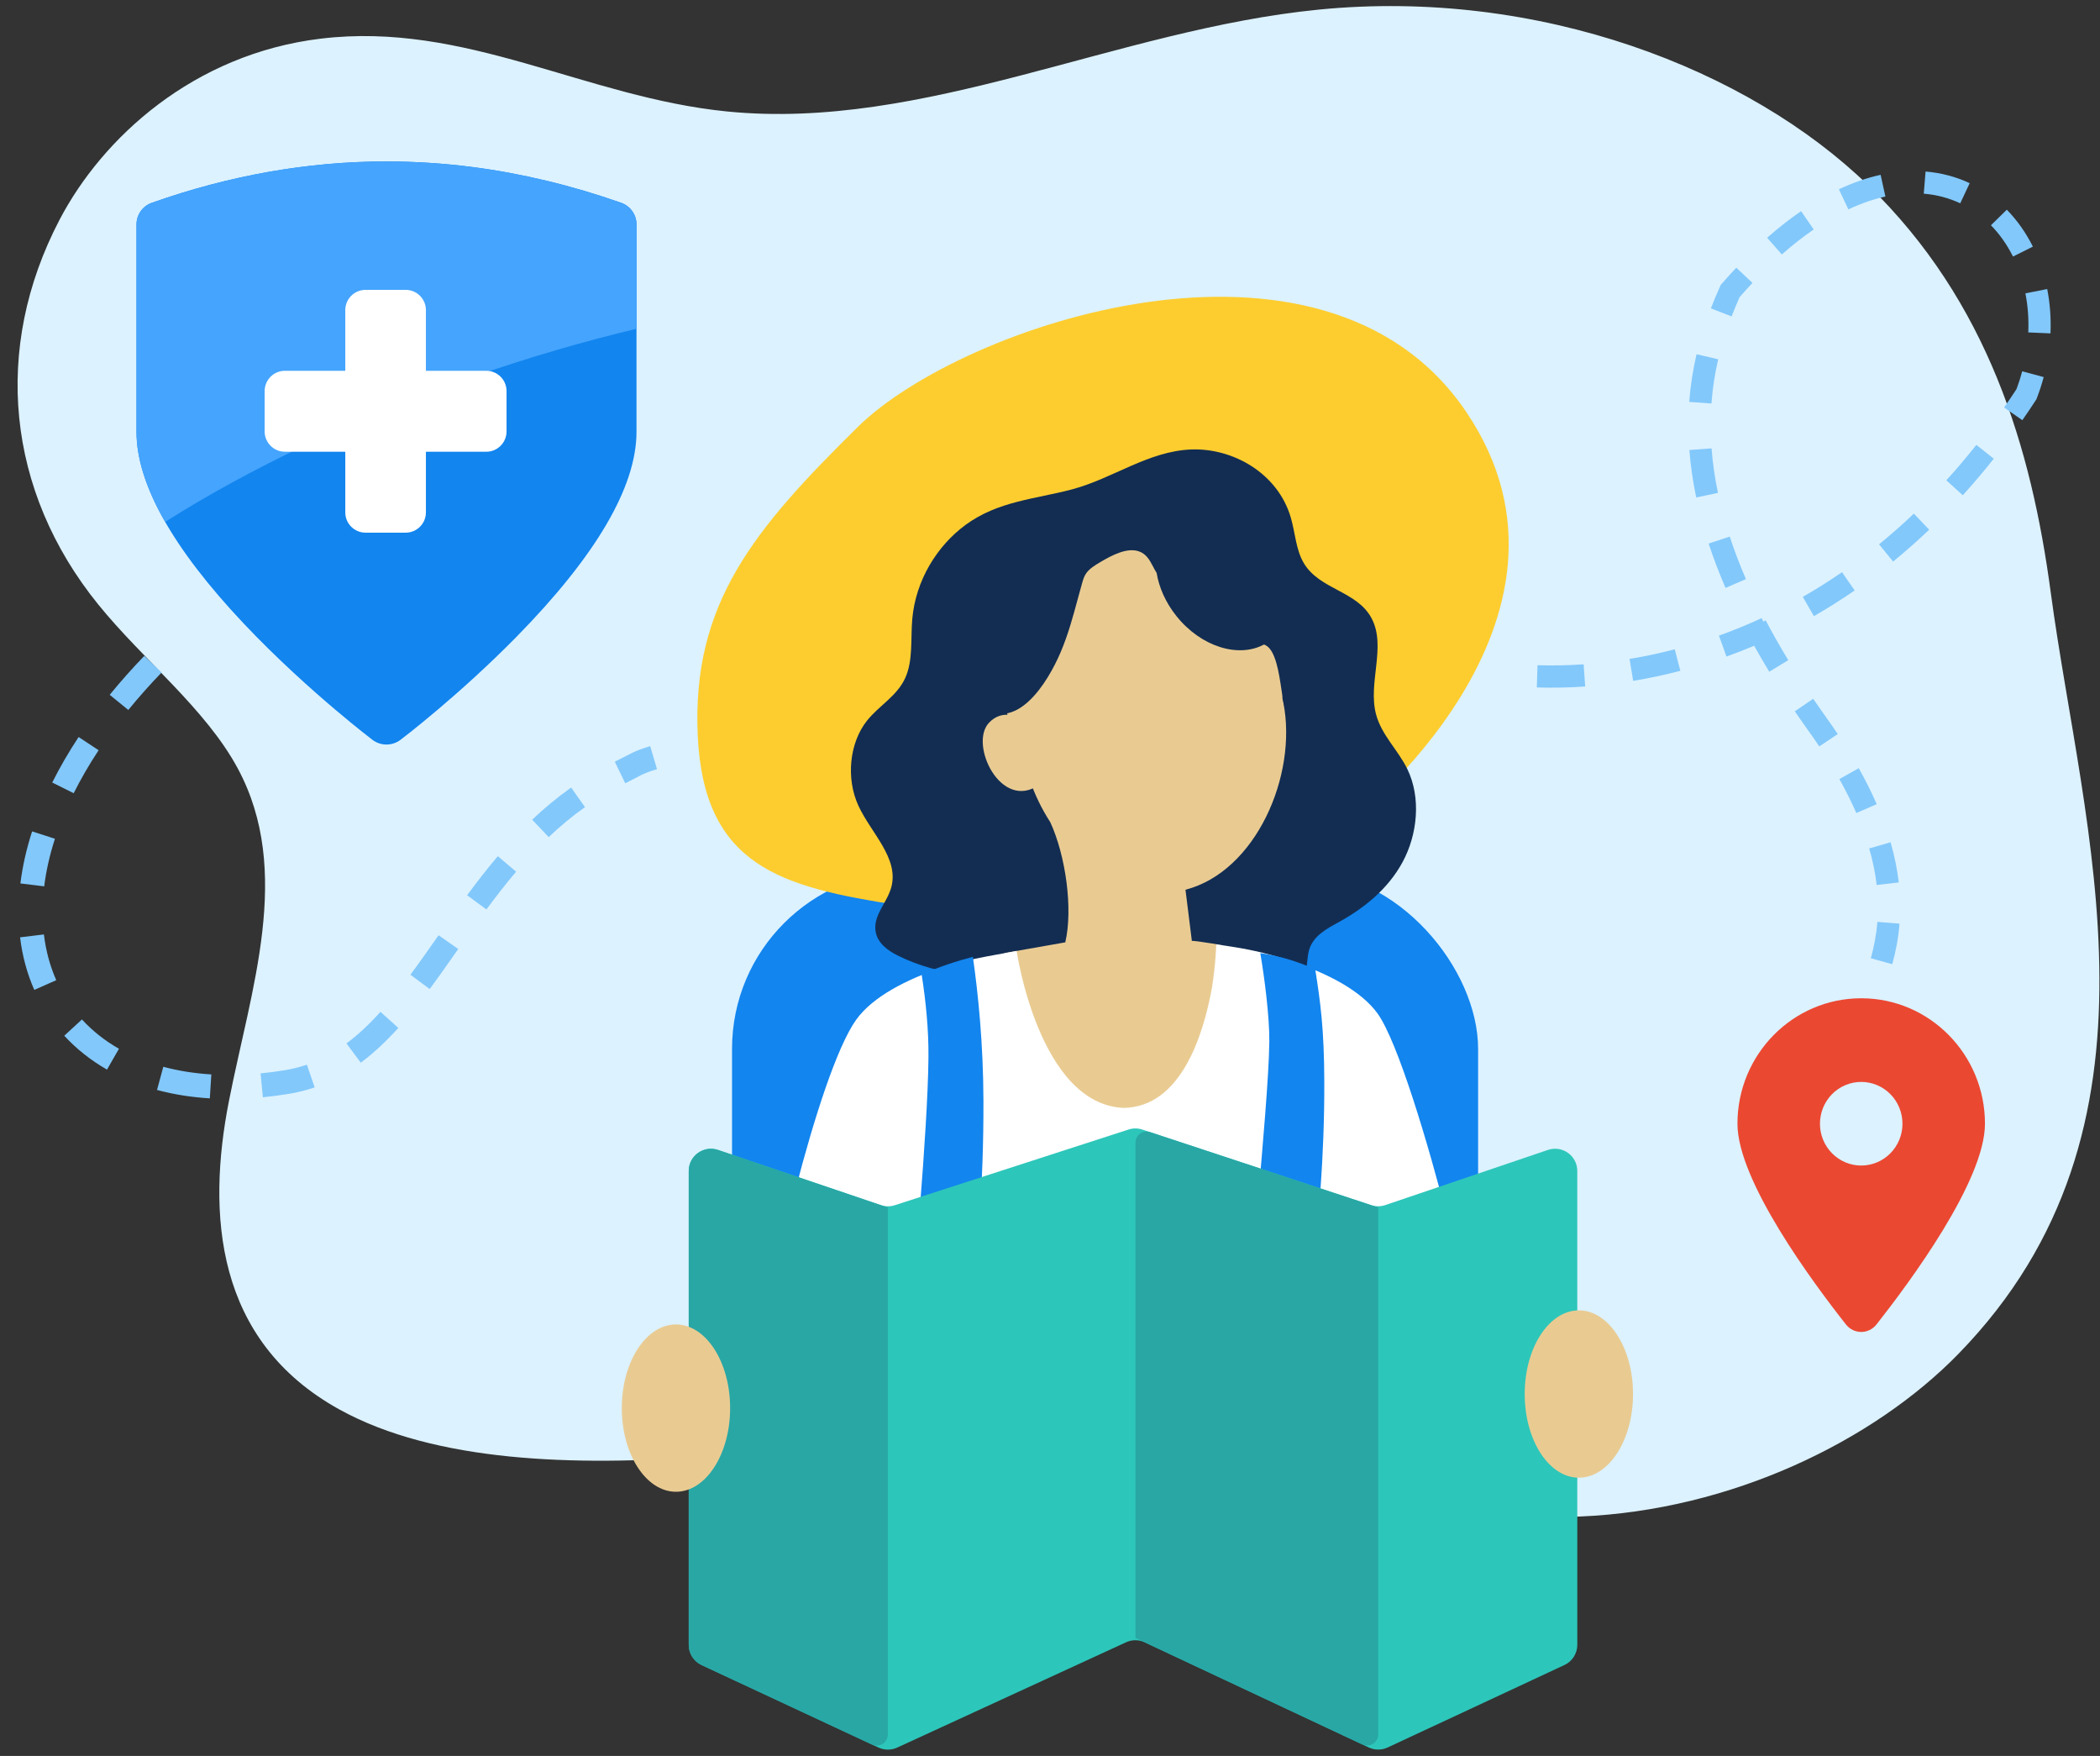 <svg width="189" height="158" viewBox="0 0 189 158" fill="none" xmlns="http://www.w3.org/2000/svg">
<rect x="0" y="0" width="189" height="158" fill="#333333" stroke="none"/>
<path d="M176.26 121.819C168.599 129.677 155.802 135.894 142.198 136.455C126.748 137.092 113.491 130.683 98.394 129.319C86.986 128.287 75.149 130.178 63.478 131.055C51.807 131.932 39.179 131.585 30.565 126.834C19.336 120.643 18.62 109.197 20.598 99.102C22.576 89.007 26.376 78.407 21.405 69.155C18.514 63.773 12.878 59.377 8.835 54.382C0.588 44.197 -0.702 31.368 5.356 19.78C9.215 12.399 17.411 4.863 28.857 3.479C41.875 1.904 52.687 8.761 65.432 10.03C83.17 11.797 100.504 2.663 118.674 0.866C138.5 -1.096 157.369 6.217 168.144 16.682C178.92 27.146 182.824 40.298 184.566 53.303C187.437 74.739 196.148 101.421 176.258 121.82L176.26 121.819Z" fill="#DCF2FF"/>
<path fill-rule="evenodd" clip-rule="evenodd" d="M173.303 15.434C174.731 15.552 176.062 15.914 177.272 16.483L176.421 18.293C175.428 17.826 174.33 17.525 173.138 17.427L173.303 15.434ZM165.501 17.031C166.787 16.427 168.041 15.997 169.256 15.73L169.686 17.683C168.628 17.916 167.514 18.294 166.352 18.841L165.501 17.031ZM180.613 18.869C181.555 19.831 182.342 20.954 182.959 22.191L181.17 23.084C180.64 22.022 179.971 21.072 179.184 20.269L180.613 18.869ZM159.042 21.394C160.074 20.485 161.095 19.688 162.1 18.998L163.232 20.647C162.298 21.288 161.341 22.035 160.364 22.895L159.042 21.394ZM154.966 25.522C155.401 25.023 155.835 24.544 156.267 24.086L157.722 25.458C157.341 25.863 156.957 26.285 156.571 26.724C156.329 27.273 156.083 27.854 155.843 28.47L153.979 27.747C154.253 27.04 154.534 26.382 154.806 25.772L154.867 25.635L154.966 25.522ZM184.249 26.008C184.5 27.286 184.603 28.626 184.543 29.997L182.545 29.91C182.598 28.694 182.507 27.513 182.286 26.394L184.249 26.008ZM152.035 36.161C152.149 34.613 152.383 33.186 152.69 31.873L154.638 32.329C154.353 33.548 154.135 34.872 154.029 36.308L152.035 36.161ZM183.932 33.929C183.763 34.561 183.558 35.194 183.317 35.824L183.279 35.924L183.22 36.013C182.821 36.625 182.418 37.223 182.011 37.808L180.369 36.666C180.745 36.126 181.117 35.574 181.486 35.01C181.687 34.477 181.858 33.944 182 33.411L183.932 33.929ZM179.439 41.274C178.523 42.429 177.593 43.524 176.651 44.562L175.17 43.217C176.082 42.213 176.984 41.152 177.871 40.032L179.439 41.274ZM152.659 44.761C152.345 43.264 152.147 41.843 152.045 40.493L154.039 40.342C154.135 41.603 154.32 42.938 154.616 44.35L152.659 44.761ZM173.626 47.662C172.554 48.683 171.471 49.637 170.38 50.527L169.116 48.978C170.167 48.12 171.212 47.2 172.247 46.214L173.626 47.662ZM155.297 52.9C154.701 51.521 154.198 50.191 153.777 48.908L155.678 48.285C156.079 49.508 156.56 50.781 157.133 52.107L155.297 52.9ZM166.917 53.13C165.697 53.972 164.472 54.74 163.249 55.441L162.255 53.705C163.431 53.032 164.608 52.294 165.782 51.484L166.917 53.13ZM157.874 58.104C157.039 58.456 156.208 58.78 155.382 59.077L154.706 57.194C155.977 56.738 157.262 56.214 158.555 55.616L158.7 55.929L158.912 55.818C159.52 56.976 160.195 58.17 160.943 59.401L159.234 60.44C158.753 59.648 158.3 58.869 157.874 58.104ZM151.232 60.36C149.784 60.738 148.365 61.035 146.985 61.263L146.659 59.29C147.981 59.072 149.34 58.786 150.728 58.425L151.232 60.36ZM142.666 61.77C141.141 61.876 139.685 61.9 138.314 61.857L138.376 59.858C139.681 59.898 141.07 59.876 142.527 59.775L142.666 61.77ZM162.749 65.74C162.329 65.154 161.924 64.575 161.533 64.003L163.185 62.876C163.567 63.435 163.963 64.001 164.374 64.575C164.733 65.075 165.073 65.567 165.397 66.051L163.734 67.162C163.423 66.697 163.095 66.223 162.749 65.74ZM167.07 73.156C166.647 72.186 166.142 71.169 165.543 70.101L167.288 69.122C167.917 70.245 168.452 71.322 168.903 72.357L167.07 73.156ZM168.901 79.63C168.783 78.612 168.57 77.518 168.23 76.342L170.151 75.787C170.521 77.067 170.757 78.269 170.888 79.4L168.901 79.63ZM168.374 86.224C168.646 85.243 168.868 84.158 168.965 82.95L170.959 83.11C170.849 84.468 170.6 85.68 170.301 86.758L168.374 86.224Z" fill="#82C8FB"/>
<path d="M168.884 119.174C171.86 115.399 178.647 106.251 178.647 101.113C178.647 94.88 173.658 89.824 167.509 89.824C161.36 89.824 156.371 94.88 156.371 101.113C156.371 106.251 163.158 115.399 166.134 119.174C166.848 120.073 168.17 120.073 168.884 119.174ZM167.509 97.35C168.494 97.35 169.438 97.746 170.134 98.452C170.831 99.157 171.222 100.115 171.222 101.113C171.222 102.111 170.831 103.068 170.134 103.773C169.438 104.479 168.494 104.875 167.509 104.875C166.524 104.875 165.58 104.479 164.884 103.773C164.188 103.068 163.796 102.111 163.796 101.113C163.796 100.115 164.188 99.157 164.884 98.452C165.58 97.746 166.524 97.35 167.509 97.35Z" fill="#EB4832"/>
<path fill-rule="evenodd" clip-rule="evenodd" d="M56.273 70.478C57.492 69.886 57.721 69.625 59.129 69.208L58.519 67.138C56.996 67.589 56.656 67.893 55.332 68.537L56.273 70.478ZM49.38 75.321C50.397 74.358 51.48 73.452 52.649 72.626L51.404 70.864C50.142 71.757 48.979 72.729 47.896 73.755L49.38 75.321ZM43.778 81.833C44.63 80.678 45.513 79.538 46.45 78.435L44.804 77.039C43.827 78.191 42.912 79.372 42.041 80.553L43.778 81.833ZM41.19 85.463L41.241 85.39L39.473 84.153L39.429 84.215C38.584 85.422 37.764 86.592 36.938 87.707L38.672 88.99C39.516 87.852 40.35 86.661 41.19 85.463ZM32.469 95.619C33.684 94.717 34.797 93.654 35.847 92.491L34.244 91.046C33.263 92.133 32.255 93.091 31.183 93.887L32.469 95.619ZM26.011 98.422C26.816 98.29 27.584 98.094 28.32 97.841L27.62 95.8C26.999 96.013 26.348 96.18 25.664 96.292C24.91 96.416 24.173 96.512 23.453 96.582L23.658 98.731C24.427 98.656 25.212 98.554 26.011 98.422ZM14.132 98.074C15.612 98.472 17.199 98.728 18.884 98.831L19.02 96.676C17.469 96.581 16.026 96.347 14.697 95.989L14.132 98.074ZM12.987 59.016C11.861 60.184 10.824 61.354 9.874 62.52L11.548 63.882C12.458 62.764 13.455 61.64 14.541 60.513L12.987 59.016ZM5.784 93.193C6.875 94.38 8.164 95.403 9.631 96.242L10.705 94.367C9.423 93.634 8.31 92.748 7.375 91.731L5.784 93.193ZM7.075 66.317C6.166 67.694 5.376 69.061 4.702 70.411L6.633 71.373C7.266 70.105 8.012 68.813 8.876 67.505L7.075 66.317ZM1.807 84.341C2.009 86.022 2.44 87.608 3.087 89.072L5.062 88.195C4.505 86.936 4.129 85.559 3.951 84.08L1.807 84.341ZM2.89 74.809C2.372 76.409 2.022 77.974 1.836 79.491L3.979 79.752C4.148 78.38 4.466 76.949 4.944 75.471L2.89 74.809Z" fill="#82C8FB"/>
<rect x="65.883" y="78.373" width="67.146" height="57.433" rx="16" fill="#1285EF"/>
<path d="M121.472 74.021C121.472 74.021 144.755 55.895 131.927 37.013C119.099 18.13 86.513 29.228 77.191 38.426C67.868 47.622 62.275 54.275 62.794 66.123C63.316 77.97 70.326 79.817 80.867 81.448C91.408 83.078 121.471 74.023 121.471 74.023L121.472 74.021Z" fill="#FDCD2F"/>
<path d="M107.242 40.444C110.917 40.306 115.01 42.547 116.179 46.593C116.572 47.953 116.631 49.459 117.333 50.653C118.754 53.068 122.136 53.153 123.448 55.643C124.789 58.189 123.091 61.453 123.846 64.281C124.343 66.144 125.809 67.466 126.647 69.172C127.926 71.778 127.569 75.096 126.239 77.558C124.909 80.02 122.744 81.734 120.459 82.99C119.387 83.579 118.166 84.218 117.805 85.52C117.68 85.97 117.677 86.456 117.601 86.921C117.176 89.552 114.566 90.955 112.214 90.849C109.861 90.744 107.628 89.568 105.337 88.87C97.287 86.416 88.44 89.814 80.775 85.968C79.926 85.541 79.015 84.9 78.814 83.869C78.526 82.38 79.858 81.231 80.227 79.794C80.896 77.195 78.406 74.97 77.266 72.517C76.117 70.044 76.443 66.827 78.041 64.831C79.121 63.481 80.713 62.648 81.462 61.023C82.192 59.441 81.947 57.496 82.105 55.696C82.413 52.205 84.337 49.121 86.88 47.243C89.805 45.086 93.157 44.912 96.468 44.037C100.157 43.062 103.339 40.586 107.239 40.441L107.242 40.444Z" fill="#132D52"/>
<path d="M89.301 55.475C90.243 48.855 96.084 43.894 102.769 44.05L102.768 44.052C110.542 44.234 116.423 50.924 115.747 58.543C115.732 58.716 115.71 58.886 115.688 59.057L115.702 59.055C115.665 59.467 115.63 59.968 115.59 60.539C115.542 61.215 115.488 61.988 115.416 62.828C115.448 62.964 115.477 63.101 115.504 63.24C116.787 69.764 113.035 78.417 106.693 80.058L107.268 84.672C107.255 84.565 111.327 85.256 109.705 85.025C109.67 85.859 109.868 87.959 110.089 90.302C110.471 94.345 110.921 99.108 110.353 99.317C108.87 99.861 93.623 101.84 90.065 100.168C88.913 99.626 90.148 86.987 90.439 85.749L95.876 84.792C96.579 81.793 95.92 76.998 94.523 73.975C93.744 72.77 93.11 71.462 92.66 70.113C91.701 67.741 90.85 64.929 89.889 61.692C89.226 59.765 88.991 57.652 89.301 55.475Z" fill="#E9CB92"/>
<path d="M96.993 53.914C96.559 55.52 96.125 57.127 95.448 58.709L95.449 58.707C94.309 61.38 91.412 66.183 88.054 63.396C87.342 62.806 86.914 62.01 86.51 61.221C86.065 60.353 85.634 59.461 85.532 58.473C85.409 57.274 85.775 56.003 86.139 54.761C86.437 53.743 86.739 52.715 87.283 51.734C87.77 50.855 88.445 50.028 89.222 49.276C91.214 47.344 93.841 45.921 96.552 44.924C99.261 43.928 102.071 43.329 104.866 42.784C105.43 42.674 106.016 42.566 106.536 42.667C106.965 42.751 107.31 42.971 107.637 43.194C109.074 44.175 110.356 45.306 111.455 46.562C112.433 47.082 113.364 47.846 114.147 48.826C114.972 49.857 115.526 50.995 115.807 52.12C115.906 52.203 116.009 52.285 116.114 52.364C116.294 52.499 116.484 52.63 116.675 52.761C117.399 53.259 118.132 53.762 118.338 54.549C118.474 55.069 118.355 55.648 118.227 56.212C117.725 58.432 117.079 60.651 116.294 62.859C115.698 64.535 115.553 63.559 115.33 62.051C115.106 60.536 114.802 58.484 113.881 58.046C113.841 58.027 113.801 58.009 113.759 57.993C111.453 59.233 108.082 58.192 105.879 55.435C104.909 54.222 104.313 52.862 104.096 51.55C103.98 51.368 103.878 51.175 103.777 50.983C103.467 50.395 103.162 49.818 102.462 49.597C101.411 49.265 100.097 49.943 99.024 50.581C98.55 50.862 98.058 51.161 97.764 51.577C97.57 51.851 97.48 52.154 97.396 52.45C97.257 52.937 97.125 53.426 96.993 53.914Z" fill="#132D52"/>
<path d="M93.607 66.388C93.431 65.8 93.086 65.329 92.657 65.042C91.774 64.452 90.195 63.737 88.985 65.061C87.211 67.005 90.105 73.039 93.535 70.606C93.535 70.606 94.543 69.502 93.605 66.386L93.607 66.388Z" fill="#E9CB92"/>
<path d="M123.992 91.209C125.806 93.748 128.562 102.966 130.284 109.728L102.239 115.978L71.576 107.111C73.241 100.66 75.314 94.194 77.055 91.756C78.566 89.653 81.623 88.12 84.804 87.042C86.426 86.485 88.489 86.112 90.174 85.808L90.174 85.808L90.174 85.808C90.651 85.721 91.098 85.641 91.496 85.562C91.496 85.562 93.504 99.399 101.159 99.69C106.277 99.58 108.297 93.182 109.077 88.872C109.425 86.65 109.462 84.973 109.462 84.973C111.363 85.247 113.104 85.509 115.291 86.192C115.426 86.233 115.559 86.275 115.691 86.317C115.88 86.374 116.065 86.433 116.244 86.495C119.425 87.573 122.481 89.106 123.992 91.209Z" fill="white"/>
<path d="M82.809 108.444L84.123 108.724L88.176 109.604C88.374 106.486 88.524 102.829 88.509 99.016C88.493 93.856 88.026 89.371 87.559 86.098C86.181 86.451 84.543 86.978 82.951 87.692C83.323 90.075 83.585 92.666 83.561 95.12C83.53 98.507 83.181 103.677 82.809 108.443V108.444Z" fill="#1285EF"/>
<path d="M113.224 107.968L114.538 108.221L118.854 106.877C119.052 104.048 119.202 100.73 119.186 97.27C119.171 92.589 118.837 90.17 118.369 87.201C117.149 86.7 115.585 86.075 113.427 85.762C113.798 87.923 114.263 91.509 114.239 93.736C114.208 96.809 113.595 103.643 113.224 107.966V107.968Z" fill="#1285EF"/>
<path d="M101.346 147.771C101.882 147.525 102.498 147.527 103.032 147.777L123.191 157.237C123.728 157.489 124.349 157.49 124.886 157.239L140.801 149.817C141.506 149.489 141.956 148.782 141.956 148.005V105.364C141.956 103.995 140.611 103.03 139.314 103.47L124.672 108.434C124.261 108.573 123.815 108.575 123.403 108.439L102.812 101.639C102.408 101.505 101.973 101.504 101.568 101.635L80.535 108.444C80.125 108.577 79.684 108.574 79.276 108.436L64.628 103.47C63.331 103.03 61.986 103.995 61.986 105.364V148.005C61.986 148.782 62.437 149.489 63.141 149.817L79.065 157.243C79.597 157.492 80.212 157.493 80.746 157.248L101.346 147.771Z" fill="#2DC6BA"/>
<path d="M122.614 156.966L102.191 147.383V102.817C102.191 102.136 102.858 101.654 103.505 101.867L124.039 108.649V156.061C124.039 156.793 123.277 157.277 122.614 156.966Z" fill="#28A7A5"/>
<path d="M64.628 103.474L79.904 108.652V156.069C79.904 156.8 79.144 157.284 78.481 156.975L63.141 149.821C62.437 149.493 61.986 148.786 61.986 148.009V105.368C61.986 103.999 63.331 103.034 64.628 103.474Z" fill="#28A7A5"/>
<ellipse cx="60.836" cy="126.7" rx="4.875" ry="7.528" fill="#E9CB92"/>
<ellipse cx="142.098" cy="125.434" rx="4.875" ry="7.528" fill="#E9CB92"/>
<path d="M33.519 66.569C33.466 66.527 32.178 65.548 30.244 63.913C28.126 62.123 24.963 59.314 21.924 56.095C15.528 49.317 12.285 43.516 12.285 38.853V20.194C12.285 19.321 12.835 18.543 13.658 18.251C20.641 15.78 27.738 14.527 34.754 14.527C37.341 14.527 39.964 14.698 42.552 15.033C46.981 15.608 51.474 16.689 55.909 18.249C56.733 18.539 57.285 19.318 57.285 20.192V38.852C57.285 43.796 53.653 50.001 46.488 57.296C41.335 62.542 36.263 66.406 36.049 66.567C35.301 67.135 34.267 67.135 33.519 66.569Z" fill="#1285EF"/>
<path d="M57.285 29.585C52.545 30.715 47.618 32.149 42.611 33.89C31.94 37.599 22.42 42.171 14.864 46.96C13.149 43.969 12.285 41.259 12.285 38.853V20.199C12.285 19.323 12.835 18.542 13.658 18.251C20.641 15.78 27.738 14.527 34.754 14.527C37.341 14.527 39.964 14.698 42.552 15.033C46.981 15.608 51.474 16.689 55.909 18.249C56.733 18.539 57.285 19.32 57.285 20.197V29.585Z" fill="#45A4FD"/>
<path d="M32.889 26.082C31.892 26.082 31.075 26.901 31.075 27.902V33.364H25.633C24.635 33.364 23.818 34.183 23.818 35.185V38.826C23.818 39.827 24.635 40.646 25.633 40.646H31.075V46.108C31.075 47.109 31.892 47.928 32.889 47.928H36.518C37.516 47.928 38.332 47.109 38.332 46.108V40.646H43.775C44.772 40.646 45.589 39.827 45.589 38.826V35.185C45.589 34.183 44.772 33.364 43.775 33.364H38.332V27.902C38.332 26.901 37.516 26.082 36.518 26.082H32.889Z" fill="white"/>
</svg>